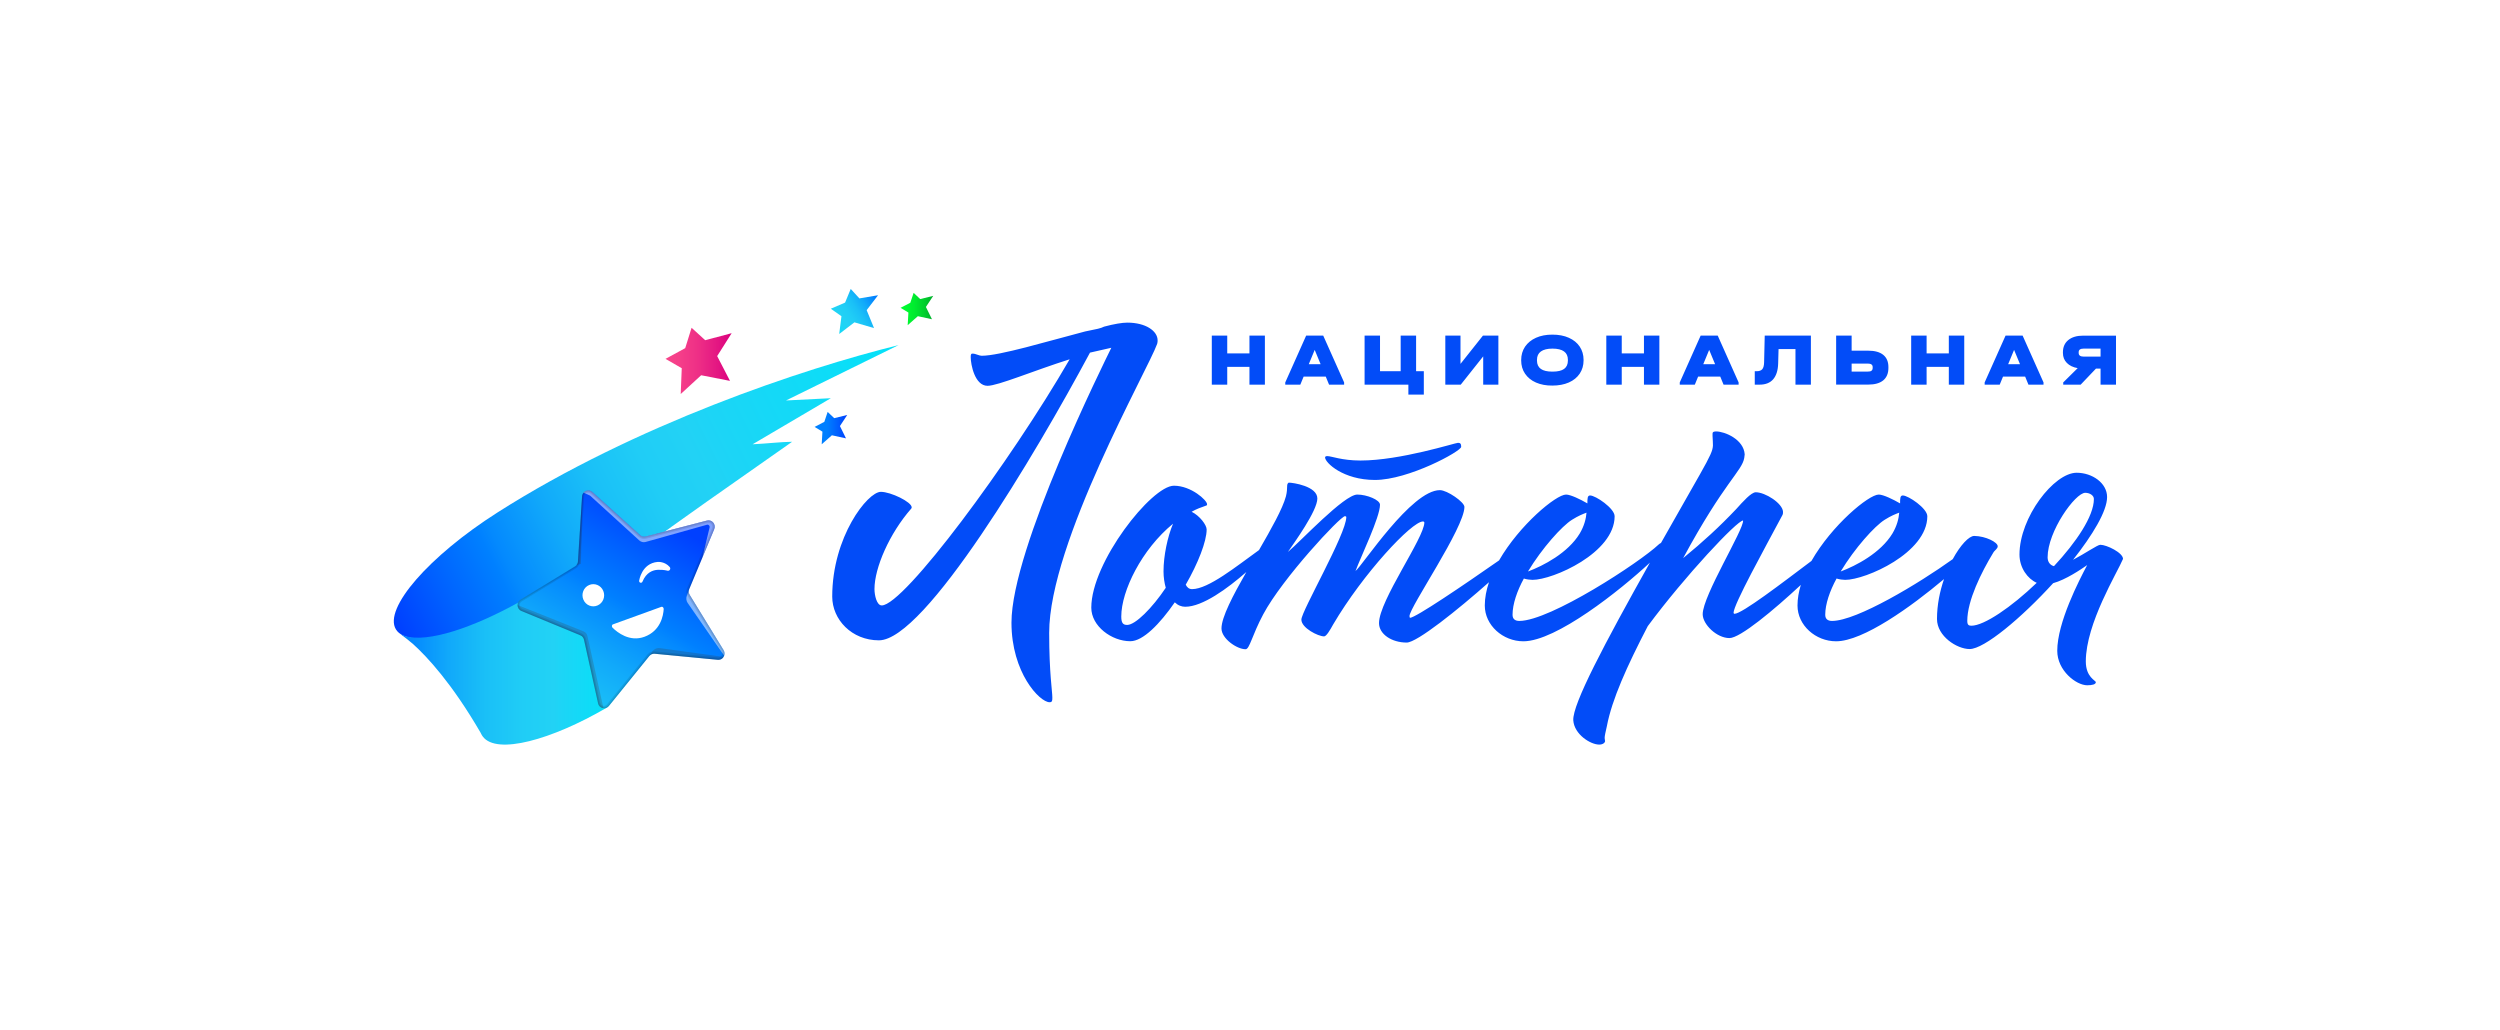 <svg width="182" height="75" viewBox="0 0 182 75" fill="none" xmlns="http://www.w3.org/2000/svg">
<rect width="182" height="75" fill="white"/>
<path d="M57.222 29.154L65.415 25.123C58.418 26.848 46.247 30.922 36.216 37.309C31.217 40.492 27.905 44.301 28.821 45.816C29.737 47.331 35.072 46.587 42.602 41.462C43.094 40.213 44.229 37.351 44.229 37.351C44.229 37.351 45.545 38.407 47.196 39.6C48.828 38.333 53.369 35.182 57.666 32.161C56.814 32.172 55.903 32.289 54.79 32.343L60.486 28.989L57.222 29.154Z" fill="url(#paint0_linear_931_466)"/>
<path d="M65.56 22.41L66.271 22.04L66.512 21.319L66.99 21.772L67.939 21.539L67.406 22.347L67.847 23.241L66.82 23.019L66.079 23.674L66.132 22.754L65.56 22.41Z" fill="url(#paint1_linear_931_466)"/>
<path d="M59.301 31.08L60.011 30.71L60.253 29.987L60.73 30.442L61.679 30.209L61.147 31.017L61.588 31.912L60.561 31.689L59.82 32.344L59.873 31.425L59.301 31.08Z" fill="url(#paint2_linear_931_466)"/>
<path d="M48.449 26.125L49.884 25.345L50.347 23.862L51.338 24.767L53.265 24.255L52.21 25.923L53.143 27.728L51.044 27.318L49.556 28.685L49.631 26.806L48.449 26.125Z" fill="url(#paint3_linear_931_466)"/>
<path d="M60.484 22.475L61.522 22.028L61.933 21.035L62.563 21.724L63.923 21.493L63.093 22.578L63.629 23.885L62.202 23.466L61.094 24.315L61.258 23.022L60.484 22.475Z" fill="url(#paint4_linear_931_466)"/>
<path d="M48.543 44.162C48.626 44.13 48.718 44.216 48.712 44.321C48.69 44.8 48.51 45.916 47.333 46.365C46.267 46.77 45.368 46.078 45.013 45.739C44.935 45.665 44.949 45.531 45.035 45.497L48.543 44.162Z" fill="#E51E73"/>
<path d="M45.035 45.495L37.752 43.855C34.48 45.669 31.141 46.822 29.481 46.298L29.17 46.173C29.47 46.392 29.77 46.632 30.064 46.882C31.085 47.802 32.892 49.732 34.993 53.351C35.004 53.377 35.018 53.399 35.029 53.425C35.063 53.496 35.104 53.562 35.151 53.624C36.162 54.971 40.15 53.863 44.145 51.534C44.555 50.208 44.919 48.792 45.033 48.713C45.233 48.576 45.033 45.495 45.033 45.495H45.035Z" fill="url(#paint5_linear_931_466)"/>
<path d="M51.995 38.527L51.146 40.565L50.18 42.883L50.163 42.926C50.124 43.054 50.141 43.196 50.213 43.31L52.678 47.33C52.758 47.461 52.767 47.609 52.72 47.734C52.709 47.766 52.694 47.794 52.678 47.82C52.631 47.9 52.559 47.965 52.47 48.002C52.406 48.028 52.334 48.042 52.259 48.033L47.662 47.592C47.587 47.584 47.515 47.598 47.449 47.626C47.382 47.655 47.324 47.697 47.276 47.757L44.329 51.399C44.279 51.459 44.221 51.501 44.157 51.53C44.084 51.561 44.01 51.57 43.937 51.561C43.757 51.541 43.593 51.413 43.546 51.205L42.522 46.576C42.489 46.428 42.389 46.305 42.25 46.248L37.964 44.48C37.778 44.403 37.681 44.224 37.681 44.045C37.681 43.894 37.753 43.743 37.9 43.654L41.864 41.234C41.908 41.206 41.947 41.175 41.978 41.132C42.036 41.058 42.075 40.967 42.081 40.867L42.38 36.132C42.38 36.075 42.397 36.024 42.416 35.978C42.433 35.939 42.455 35.902 42.483 35.867C42.53 35.811 42.589 35.765 42.658 35.736C42.805 35.674 42.985 35.691 43.127 35.816L46.599 38.951C46.71 39.051 46.863 39.09 47.005 39.053L51.476 37.895C51.834 37.804 52.142 38.174 51.995 38.527Z" fill="url(#paint6_linear_931_466)"/>
<path opacity="0.2" d="M42.409 35.98L42.29 41.051L41.971 41.133C42.029 41.059 42.068 40.968 42.073 40.869L42.373 36.134C42.379 36.077 42.39 36.026 42.409 35.98Z" fill="#472918"/>
<path opacity="0.2" d="M42.763 46.3L43.931 51.561C43.751 51.541 43.587 51.413 43.54 51.206L42.516 46.576C42.482 46.428 42.383 46.306 42.244 46.249L37.958 44.48C37.772 44.404 37.675 44.224 37.675 44.045L42.474 45.961C42.624 46.018 42.73 46.146 42.763 46.3Z" fill="#472918"/>
<path opacity="0.2" d="M48.052 47.185L52.674 47.823C52.626 47.903 52.554 47.968 52.465 48.005C52.402 48.031 52.33 48.045 52.255 48.036L47.658 47.595C47.583 47.587 47.511 47.601 47.444 47.629C47.378 47.658 47.319 47.7 47.272 47.76L47.472 47.453C47.597 47.256 47.825 47.151 48.052 47.185Z" fill="#472918"/>
<path opacity="0.5" d="M51.989 38.527L51.139 40.565L51.658 38.399C51.686 38.279 51.581 38.171 51.464 38.202L47.004 39.455C46.84 39.501 46.665 39.458 46.54 39.344L42.957 36.081L42.474 35.867C42.521 35.811 42.579 35.765 42.648 35.736C42.796 35.674 42.976 35.691 43.118 35.816L46.59 38.951C46.701 39.051 46.854 39.09 46.995 39.053L51.467 37.895C51.828 37.804 52.136 38.174 51.989 38.527Z" fill="white"/>
<path opacity="0.5" d="M52.72 47.735L50.063 43.897C49.961 43.746 49.936 43.553 49.997 43.382L50.16 42.926C50.122 43.054 50.138 43.197 50.21 43.311L52.675 47.331C52.756 47.462 52.764 47.61 52.72 47.735Z" fill="white"/>
<g opacity="0.1">
<path d="M42.683 35.816C42.813 35.759 42.958 35.785 43.063 35.882L46.536 39.016C46.666 39.136 46.846 39.181 47.019 39.136L51.49 37.977C51.629 37.94 51.765 37.986 51.857 38.097C51.948 38.208 51.97 38.356 51.915 38.49L51.066 40.528L50.097 42.852L50.08 42.894V42.9C50.033 43.054 50.055 43.219 50.138 43.356L52.603 47.373C52.664 47.475 52.678 47.592 52.636 47.703C52.628 47.729 52.617 47.752 52.603 47.774C52.564 47.84 52.503 47.894 52.434 47.922C52.378 47.945 52.32 47.954 52.262 47.948L47.668 47.51C47.582 47.501 47.496 47.515 47.416 47.549C47.335 47.584 47.263 47.638 47.21 47.706L44.262 51.348C44.224 51.396 44.176 51.43 44.121 51.453C44.065 51.476 44.004 51.484 43.94 51.479C43.782 51.462 43.657 51.348 43.624 51.188L42.6 46.559C42.561 46.382 42.442 46.237 42.278 46.171L37.992 44.403C37.851 44.343 37.759 44.207 37.762 44.047C37.762 43.914 37.828 43.8 37.939 43.731L41.903 41.311C41.95 41.283 41.992 41.249 42.025 41.206L42.039 41.189C42.111 41.101 42.153 40.99 42.161 40.876L42.461 36.141C42.461 36.095 42.475 36.053 42.492 36.016C42.505 35.981 42.525 35.953 42.544 35.927C42.58 35.876 42.627 35.839 42.683 35.816ZM42.653 35.736C42.586 35.765 42.525 35.808 42.478 35.867C42.45 35.899 42.428 35.939 42.411 35.978C42.392 36.024 42.378 36.078 42.375 36.132L42.075 40.867C42.07 40.967 42.033 41.058 41.972 41.132C41.942 41.172 41.903 41.206 41.859 41.234L37.895 43.654C37.748 43.743 37.678 43.894 37.676 44.045C37.676 44.224 37.77 44.401 37.959 44.48L42.245 46.248C42.383 46.305 42.483 46.428 42.517 46.576L43.541 51.205C43.588 51.413 43.752 51.544 43.932 51.561C44.004 51.57 44.082 51.561 44.151 51.53C44.215 51.504 44.273 51.459 44.324 51.399L47.271 47.757C47.318 47.697 47.379 47.655 47.443 47.626C47.51 47.598 47.582 47.587 47.657 47.592L52.254 48.033C52.331 48.042 52.403 48.028 52.464 48.002C52.553 47.965 52.625 47.9 52.673 47.82C52.689 47.794 52.703 47.763 52.714 47.734C52.759 47.609 52.753 47.461 52.673 47.33L50.208 43.31C50.136 43.193 50.119 43.054 50.158 42.926L50.175 42.883L51.14 40.565L51.99 38.527C52.137 38.174 51.826 37.804 51.468 37.898L46.996 39.056C46.855 39.093 46.702 39.056 46.591 38.954L43.119 35.816C42.98 35.691 42.8 35.674 42.653 35.736Z" fill="black"/>
</g>
<g opacity="0.1">
<path d="M42.712 35.896C42.812 35.853 42.923 35.87 43.006 35.947L46.478 39.082C46.631 39.219 46.839 39.273 47.036 39.221L51.508 38.063C51.613 38.034 51.719 38.071 51.791 38.157C51.863 38.242 51.88 38.356 51.835 38.461L50.986 40.5L50.02 42.817H50.017V42.823L49.998 42.866H49.995V42.872C49.94 43.048 49.965 43.242 50.062 43.398L52.526 47.416C52.574 47.495 52.585 47.584 52.551 47.672C52.546 47.689 52.538 47.706 52.529 47.72H52.526V47.726C52.493 47.777 52.449 47.817 52.393 47.84C52.352 47.857 52.307 47.865 52.26 47.86L47.666 47.418C47.566 47.407 47.467 47.424 47.372 47.464C47.281 47.504 47.197 47.566 47.133 47.643L44.186 51.285C44.155 51.322 44.119 51.35 44.077 51.367C44.036 51.385 43.986 51.393 43.939 51.388C43.847 51.376 43.728 51.313 43.694 51.163L42.67 46.533C42.626 46.328 42.487 46.16 42.298 46.083L38.013 44.315C37.879 44.261 37.835 44.139 37.835 44.042C37.835 43.939 37.885 43.851 37.971 43.797L41.935 41.377C41.982 41.348 42.026 41.311 42.062 41.272L42.09 41.234C42.173 41.132 42.221 41.007 42.232 40.873L42.531 36.138C42.531 36.104 42.54 36.07 42.554 36.041C42.565 36.016 42.578 35.993 42.595 35.973C42.629 35.941 42.665 35.913 42.709 35.896M42.645 35.736C42.578 35.765 42.517 35.808 42.47 35.867C42.443 35.899 42.42 35.939 42.404 35.978C42.384 36.024 42.37 36.078 42.368 36.132L42.068 40.867C42.062 40.967 42.026 41.058 41.965 41.132C41.935 41.172 41.896 41.206 41.851 41.234L37.888 43.654C37.741 43.743 37.671 43.894 37.669 44.045C37.669 44.224 37.763 44.401 37.952 44.48L42.237 46.248C42.376 46.305 42.476 46.428 42.509 46.576L43.533 51.205C43.581 51.413 43.744 51.544 43.925 51.561C43.997 51.57 44.075 51.561 44.144 51.53C44.208 51.504 44.266 51.459 44.316 51.399L47.264 47.757C47.311 47.697 47.372 47.655 47.436 47.626C47.502 47.598 47.575 47.587 47.65 47.592L52.246 48.033C52.324 48.042 52.396 48.028 52.457 48.002C52.546 47.965 52.618 47.9 52.665 47.82C52.682 47.794 52.696 47.763 52.707 47.734C52.751 47.609 52.746 47.461 52.665 47.33L50.2 43.31C50.128 43.193 50.112 43.054 50.151 42.926L50.167 42.883L51.133 40.565L51.982 38.527C52.13 38.174 51.819 37.804 51.461 37.898L46.989 39.056C46.847 39.093 46.695 39.056 46.584 38.954L43.111 35.816C42.973 35.691 42.792 35.674 42.645 35.736Z" fill="black"/>
</g>
<path d="M48.147 44.177C48.23 44.146 48.322 44.234 48.317 44.34C48.289 44.818 48.092 45.931 46.907 46.361C45.835 46.751 44.944 46.042 44.594 45.698C44.52 45.624 44.533 45.487 44.619 45.456L48.147 44.177Z" fill="white"/>
<path d="M43.918 43.018C44.09 43.428 43.904 43.903 43.502 44.077C43.102 44.251 42.639 44.063 42.469 43.65C42.297 43.24 42.483 42.764 42.886 42.591C43.285 42.417 43.749 42.608 43.918 43.018Z" fill="white"/>
<path d="M48.752 41.276C48.4 40.871 47.911 40.905 47.875 40.908C46.704 41.014 46.532 42.266 46.529 42.281C46.526 42.295 46.529 42.323 46.535 42.337C46.554 42.392 46.604 42.426 46.657 42.426C46.671 42.426 46.685 42.423 46.699 42.417C46.732 42.406 46.76 42.38 46.773 42.343C47.051 41.66 47.539 41.498 47.889 41.483H47.936C48.308 41.469 48.558 41.54 48.569 41.54C48.575 41.543 48.589 41.549 48.594 41.549C48.597 41.549 48.6 41.549 48.603 41.552C48.661 41.56 48.722 41.54 48.758 41.492C48.811 41.426 48.805 41.335 48.752 41.276Z" fill="white"/>
<path d="M124.93 31.408C125.56 31.408 126.945 31.986 127.014 33.08C127.014 33.177 126.996 33.12 126.982 33.336C126.819 34.302 125.541 35.065 122.534 40.63C123.987 39.44 125.179 38.346 126.398 37.059C126.891 36.512 127.489 35.837 127.82 35.837C128.513 35.837 129.767 36.639 129.803 37.252C129.803 37.349 129.804 37.411 129.772 37.477C128.449 39.956 126.203 44.009 126.203 44.617C126.203 44.648 126.235 44.684 126.271 44.684C126.818 44.684 129.747 42.433 131.873 40.836C133.363 38.23 136.045 36.004 136.773 36.004C137.104 36.005 137.828 36.357 138.326 36.648C138.326 36.295 138.326 36.07 138.525 36.07C138.923 36.07 140.309 37.006 140.309 37.583C140.309 40.252 135.816 42.214 134.331 42.214C134.168 42.214 133.901 42.183 133.702 42.117C133.208 43.016 132.877 43.983 132.877 44.755C132.877 45.076 133.076 45.204 133.371 45.204C135.17 45.204 139.717 42.461 142.159 40.707C142.716 39.678 143.345 39.016 143.722 39.016C144.573 39.029 145.432 39.479 145.433 39.766C145.433 39.96 145.202 40.057 145.103 40.247C144.242 41.663 143.218 43.722 143.218 45.2C143.218 45.491 143.318 45.552 143.517 45.552C144.441 45.552 146.426 44.203 148.274 42.429C147.612 42.139 147.018 41.336 147.018 40.37C147.019 37.667 149.528 34.416 151.181 34.416C152.304 34.416 153.396 35.157 153.396 36.185C153.396 37.212 152.34 38.95 150.918 40.754C151.779 40.304 152.703 39.66 152.902 39.66C153.364 39.66 154.555 40.238 154.556 40.688C154.161 41.654 151.847 45.385 151.847 48.15C151.847 49.309 152.574 49.535 152.576 49.663C152.576 49.822 152.313 49.888 151.946 49.888C151.153 49.887 149.768 48.825 149.768 47.379C149.768 45.319 151.353 42.262 151.946 41.138C151.484 41.459 150.393 42.2 149.469 42.456C147.155 44.997 144.446 47.251 143.39 47.251C142.466 47.251 141.013 46.315 141.013 45.063C141.013 44.04 141.221 43.04 141.525 42.156C139.136 44.171 135.631 46.686 133.666 46.686C132.18 46.686 130.858 45.526 130.858 44.08C130.858 43.589 130.947 43.085 131.101 42.58C129.116 44.426 126.684 46.452 125.904 46.452C124.98 46.452 123.957 45.456 123.956 44.715C123.956 43.365 126.964 38.535 126.896 37.892C126.466 37.892 122.702 41.883 119.957 45.584C118.436 48.512 117.349 50.924 116.982 52.856C116.882 53.306 116.818 53.566 116.818 53.725C116.818 53.822 116.85 53.884 116.85 53.95C116.85 54.047 116.719 54.206 116.42 54.206C115.79 54.206 114.604 53.465 114.535 52.438C114.47 51.267 116.802 46.871 120.114 40.96C117.945 42.98 113.286 46.686 110.901 46.686C109.415 46.686 108.093 45.526 108.093 44.08C108.093 43.526 108.205 42.954 108.398 42.384C106.129 44.395 103.157 46.779 102.407 46.779C101.316 46.779 100.392 46.165 100.392 45.363C100.393 43.722 103.693 39.153 103.694 38.029C103.662 37.998 103.662 37.962 103.594 37.962C102.769 37.963 99.232 41.76 97.054 45.46C96.823 45.879 96.561 46.328 96.393 46.329C95.963 46.329 94.74 45.716 94.74 45.107C94.74 44.498 98.01 38.866 98.01 37.645C98.01 37.614 97.978 37.579 97.91 37.579C97.579 37.579 93.349 42.116 91.963 44.723C91.139 46.267 90.971 47.264 90.677 47.264C90.047 47.264 88.924 46.492 88.924 45.751C88.924 44.936 89.761 43.346 90.733 41.644C89.354 42.854 87.539 44.172 86.285 44.172C86.022 44.172 85.755 44.075 85.524 43.85C84.433 45.425 83.21 46.681 82.286 46.681C80.931 46.681 79.446 45.588 79.446 44.238C79.446 40.926 83.84 35.36 85.461 35.36C86.72 35.361 87.875 36.423 87.875 36.71C87.875 36.776 87.843 36.807 87.807 36.807C87.444 36.935 87.077 37.063 86.751 37.257C87.344 37.548 87.843 38.222 87.844 38.544C87.844 39.413 87.213 41.023 86.321 42.566C86.421 42.761 86.552 42.888 86.783 42.889C87.969 42.889 90.03 41.214 91.655 40.046C92.547 38.504 93.374 37.037 93.616 36.132C93.779 35.488 93.616 35.263 93.815 35.135C94.119 35.135 95.903 35.391 95.903 36.29C95.903 37.19 94.219 39.51 93.757 40.185C94.681 39.413 97.856 36.004 98.811 36.004C99.504 36.005 100.464 36.388 100.464 36.745C100.464 37.645 99.079 40.507 98.68 41.57C99.21 41.15 102.742 35.683 104.825 35.682C105.355 35.682 106.61 36.551 106.61 36.904C106.61 38.417 102.611 44.208 102.611 44.852C102.611 44.918 102.643 44.979 102.643 44.979C103.046 44.978 106.53 42.614 109.132 40.797C110.627 38.209 113.284 36.005 114.008 36.004C114.338 36.004 115.064 36.357 115.562 36.648C115.562 36.295 115.562 36.07 115.761 36.07C116.159 36.07 117.545 37.006 117.545 37.583C117.545 40.251 113.053 42.214 111.567 42.214C111.404 42.214 111.136 42.183 110.937 42.117C110.443 43.016 110.113 43.983 110.113 44.755C110.113 45.076 110.312 45.204 110.606 45.204C112.853 45.204 119.394 40.926 120.752 39.638C120.805 39.587 120.863 39.553 120.918 39.529C124.647 32.912 124.756 33.008 124.694 32.137C124.694 31.912 124.636 31.532 124.704 31.47C124.73 31.444 124.799 31.408 124.93 31.408ZM82.064 23.487C83.418 23.487 84.273 24.1 84.274 24.775C84.274 24.841 84.274 24.934 84.242 25.031C83.581 26.897 76.38 39.511 76.38 46.073C76.38 49.001 76.61 50.319 76.61 50.77C76.61 50.995 76.611 51.123 76.411 51.123C75.686 51.123 73.635 48.966 73.635 45.332C73.635 39.926 80.404 26.354 80.904 25.318L79.351 25.671C75.352 33.133 67.326 46.616 63.987 46.616C62.004 46.616 60.586 45.102 60.586 43.431C60.586 39.087 63.163 35.806 64.124 35.806C64.853 35.806 66.369 36.546 66.37 36.93C66.37 36.961 66.37 36.996 66.338 37.027C64.753 38.831 63.662 41.34 63.662 42.884C63.662 43.334 63.825 44.075 64.191 44.075C65.808 44.075 73.54 33.649 77.87 26.156C75.225 26.994 72.647 28.087 71.891 28.087C70.967 28.087 70.668 26.543 70.668 25.996C70.668 25.772 70.7 25.741 70.831 25.741C70.994 25.741 71.293 25.9 71.46 25.9C72.783 25.9 76.284 24.837 78.993 24.131C79.912 23.942 80.098 23.916 80.379 23.779C81.103 23.585 81.701 23.487 82.064 23.487ZM85.397 38.126C83.119 39.991 81.629 43.017 81.629 44.882C81.629 45.363 81.761 45.495 82.06 45.495C82.653 45.494 83.876 44.273 84.868 42.791C84.768 42.439 84.704 42.02 84.704 41.601C84.704 40.446 85.003 39.061 85.397 38.126ZM115.498 37.322C115.235 37.419 114.905 37.548 114.443 37.839C113.718 38.289 112.264 39.898 111.236 41.605C112.359 41.186 114.144 40.256 115.005 38.84C115.331 38.289 115.462 37.772 115.498 37.322ZM138.263 37.322C138 37.419 137.668 37.548 137.207 37.839C136.482 38.289 135.029 39.898 134.001 41.605C135.124 41.186 136.908 40.256 137.769 38.84C138.095 38.289 138.227 37.772 138.263 37.322ZM151.806 35.876C151.082 35.876 149.066 38.676 149.066 40.573C149.066 40.926 149.265 41.151 149.528 41.217C151.145 39.479 152.435 37.583 152.435 36.326C152.435 36.07 152.137 35.876 151.806 35.876ZM106.143 32.237C106.307 32.237 106.375 32.304 106.375 32.529C106.373 32.852 102.543 34.941 100.098 34.941C97.784 34.941 96.466 33.685 96.465 33.301C96.465 33.235 96.533 33.204 96.628 33.204C96.927 33.204 97.683 33.526 99.042 33.526C101.948 33.526 105.944 32.239 106.143 32.237ZM100.465 27.025H101.969V24.431H103.092V27.025H103.654V28.727H102.53V28.003H99.342V24.431H100.465V27.025ZM113.011 24.361C113.464 24.361 113.872 24.435 114.211 24.59C114.556 24.744 114.818 24.956 115.004 25.234C115.189 25.512 115.284 25.833 115.284 26.204V26.231C115.284 26.601 115.189 26.923 115.004 27.201C114.818 27.478 114.551 27.695 114.211 27.845C113.867 27.995 113.468 28.07 113.011 28.07C112.563 28.074 112.164 27.999 111.82 27.849C111.476 27.699 111.213 27.483 111.023 27.205C110.833 26.927 110.742 26.601 110.742 26.235V26.208C110.742 25.842 110.837 25.521 111.023 25.238C111.213 24.961 111.476 24.744 111.82 24.59C112.164 24.435 112.558 24.361 113.011 24.361ZM89.343 25.728H90.96V24.431H92.084V28.003H90.96V26.707H89.343V28.003H88.219V24.431H89.343V25.728ZM97.852 27.84V28.003H96.756L96.516 27.417H94.904L94.663 28.003H93.567V27.84L95.089 24.431H96.33L97.852 27.84ZM106.324 26.491L107.959 24.431H109.082V28.003H107.977V25.944L106.342 28.003H105.219V24.431H106.324V26.491ZM118.063 25.728H119.68V24.431H120.802V28.003H119.68V26.707H118.063V28.003H116.939V24.431H118.063V25.728ZM126.571 27.84V28.003H125.475L125.235 27.417H123.623L123.383 28.003H122.287V27.84L123.808 24.431H125.05L126.571 27.84ZM131.833 28.003H130.71V25.411H129.479L129.45 26.46C129.437 26.963 129.315 27.346 129.088 27.611C128.863 27.871 128.531 28.003 128.097 28.003H127.747V27.025H127.884C128.074 27.025 128.211 26.976 128.297 26.875C128.378 26.773 128.422 26.61 128.427 26.376L128.472 24.431H131.833V28.003ZM140.257 25.728H141.874V24.431H142.997V28.003H141.874V26.707H140.257V28.003H139.134V24.431H140.257V25.728ZM148.768 27.84V28.003H147.671L147.431 27.417H145.819L145.579 28.003H144.483V27.84L146.005 24.431H147.246L148.768 27.84ZM154.045 28.003H152.921V26.835H152.585L151.472 28.003H150.203V27.84L151.255 26.8C150.92 26.742 150.656 26.614 150.466 26.42C150.275 26.226 150.181 25.983 150.181 25.697V25.644C150.181 25.265 150.312 24.969 150.571 24.757C150.834 24.541 151.196 24.435 151.657 24.435H154.045V28.003ZM134.799 25.529H135.999C136.485 25.529 136.851 25.631 137.101 25.834C137.349 26.036 137.476 26.332 137.476 26.72V26.786C137.476 27.183 137.349 27.483 137.101 27.69C136.847 27.897 136.485 27.999 135.999 27.999H133.671V24.431H134.799V25.529ZM113.016 25.379C112.649 25.379 112.367 25.45 112.177 25.586C111.987 25.723 111.892 25.927 111.892 26.195V26.248C111.892 26.522 111.988 26.725 112.173 26.857C112.359 26.989 112.64 27.055 113.016 27.055C113.401 27.055 113.686 26.989 113.867 26.857C114.048 26.725 114.143 26.522 114.143 26.248V26.195C114.143 25.653 113.767 25.379 113.016 25.379ZM134.799 27.051H135.972C136.099 27.055 136.19 27.033 136.244 26.989C136.303 26.945 136.33 26.878 136.33 26.786V26.72C136.33 26.553 136.212 26.468 135.972 26.468H134.799V27.051ZM95.279 26.513H96.14L95.71 25.472L95.279 26.513ZM123.998 26.513H124.859L124.428 25.472L123.998 26.513ZM146.194 26.513H147.056L146.625 25.472L146.194 26.513ZM151.684 25.379C151.444 25.379 151.327 25.468 151.327 25.639V25.693C151.327 25.869 151.445 25.961 151.684 25.961H152.921V25.379H151.684Z" fill="#024CF8"/>
<defs>
<linearGradient id="paint0_linear_931_466" x1="67.445" y1="24.823" x2="28.278" y2="44.319" gradientUnits="userSpaceOnUse">
<stop stop-color="#00E3F9"/>
<stop offset="0.37" stop-color="#1CD5F6"/>
<stop offset="0.43" stop-color="#22D2F5"/>
<stop offset="0.51" stop-color="#20CDF6"/>
<stop offset="0.6" stop-color="#1AC0F7"/>
<stop offset="0.69" stop-color="#11A9FA"/>
<stop offset="0.79" stop-color="#0489FE"/>
<stop offset="0.81" stop-color="#0080FF"/>
<stop offset="0.9" stop-color="#0063FF"/>
<stop offset="1" stop-color="#0040FF"/>
</linearGradient>
<linearGradient id="paint1_linear_931_466" x1="65.56" y1="22.498" x2="67.939" y2="22.498" gradientUnits="userSpaceOnUse">
<stop stop-color="#00FF30"/>
<stop offset="0.19" stop-color="#00F930"/>
<stop offset="0.44" stop-color="#00EA2F"/>
<stop offset="0.72" stop-color="#00D02D"/>
<stop offset="1" stop-color="#00AD2B"/>
</linearGradient>
<linearGradient id="paint2_linear_931_466" x1="59.301" y1="31.166" x2="61.679" y2="31.166" gradientUnits="userSpaceOnUse">
<stop stop-color="#0080FF"/>
<stop offset="0.38" stop-color="#007FFF"/>
<stop offset="0.71" stop-color="#005FFF"/>
<stop offset="1" stop-color="#0040FF"/>
</linearGradient>
<linearGradient id="paint3_linear_931_466" x1="48.449" y1="26.273" x2="53.265" y2="26.273" gradientUnits="userSpaceOnUse">
<stop stop-color="#F7448A"/>
<stop offset="0.22" stop-color="#F53E89"/>
<stop offset="0.49" stop-color="#EE2F86"/>
<stop offset="0.8" stop-color="#E31582"/>
<stop offset="1" stop-color="#DA007E"/>
</linearGradient>
<linearGradient id="paint4_linear_931_466" x1="59.781" y1="24.591" x2="63.852" y2="21.841" gradientUnits="userSpaceOnUse">
<stop stop-color="#00E3F9"/>
<stop offset="0.37" stop-color="#1CD5F6"/>
<stop offset="0.43" stop-color="#22D2F5"/>
<stop offset="0.55" stop-color="#20CDF6"/>
<stop offset="0.68" stop-color="#1AC0F7"/>
<stop offset="0.82" stop-color="#11A9FA"/>
<stop offset="0.96" stop-color="#0489FE"/>
<stop offset="1" stop-color="#0080FF"/>
</linearGradient>
<linearGradient id="paint5_linear_931_466" x1="29.17" y1="49.032" x2="45.124" y2="49.032" gradientUnits="userSpaceOnUse">
<stop stop-color="#0080FF"/>
<stop offset="0.05" stop-color="#0489FE"/>
<stop offset="0.22" stop-color="#11A9FA"/>
<stop offset="0.39" stop-color="#1AC0F7"/>
<stop offset="0.56" stop-color="#20CDF6"/>
<stop offset="0.7" stop-color="#22D2F5"/>
<stop offset="0.74" stop-color="#1CD5F6"/>
<stop offset="1" stop-color="#00E3F9"/>
</linearGradient>
<linearGradient id="paint6_linear_931_466" x1="31.913" y1="69.444" x2="50.038" y2="38.838" gradientUnits="userSpaceOnUse">
<stop stop-color="#00E3F9"/>
<stop offset="0.37" stop-color="#1CD5F6"/>
<stop offset="0.43" stop-color="#22D2F5"/>
<stop offset="0.51" stop-color="#20CDF6"/>
<stop offset="0.6" stop-color="#1AC0F7"/>
<stop offset="0.69" stop-color="#11A9FA"/>
<stop offset="0.79" stop-color="#0489FE"/>
<stop offset="0.81" stop-color="#0080FF"/>
<stop offset="0.9" stop-color="#0063FF"/>
<stop offset="1" stop-color="#0040FF"/>
</linearGradient>
</defs>
</svg>
